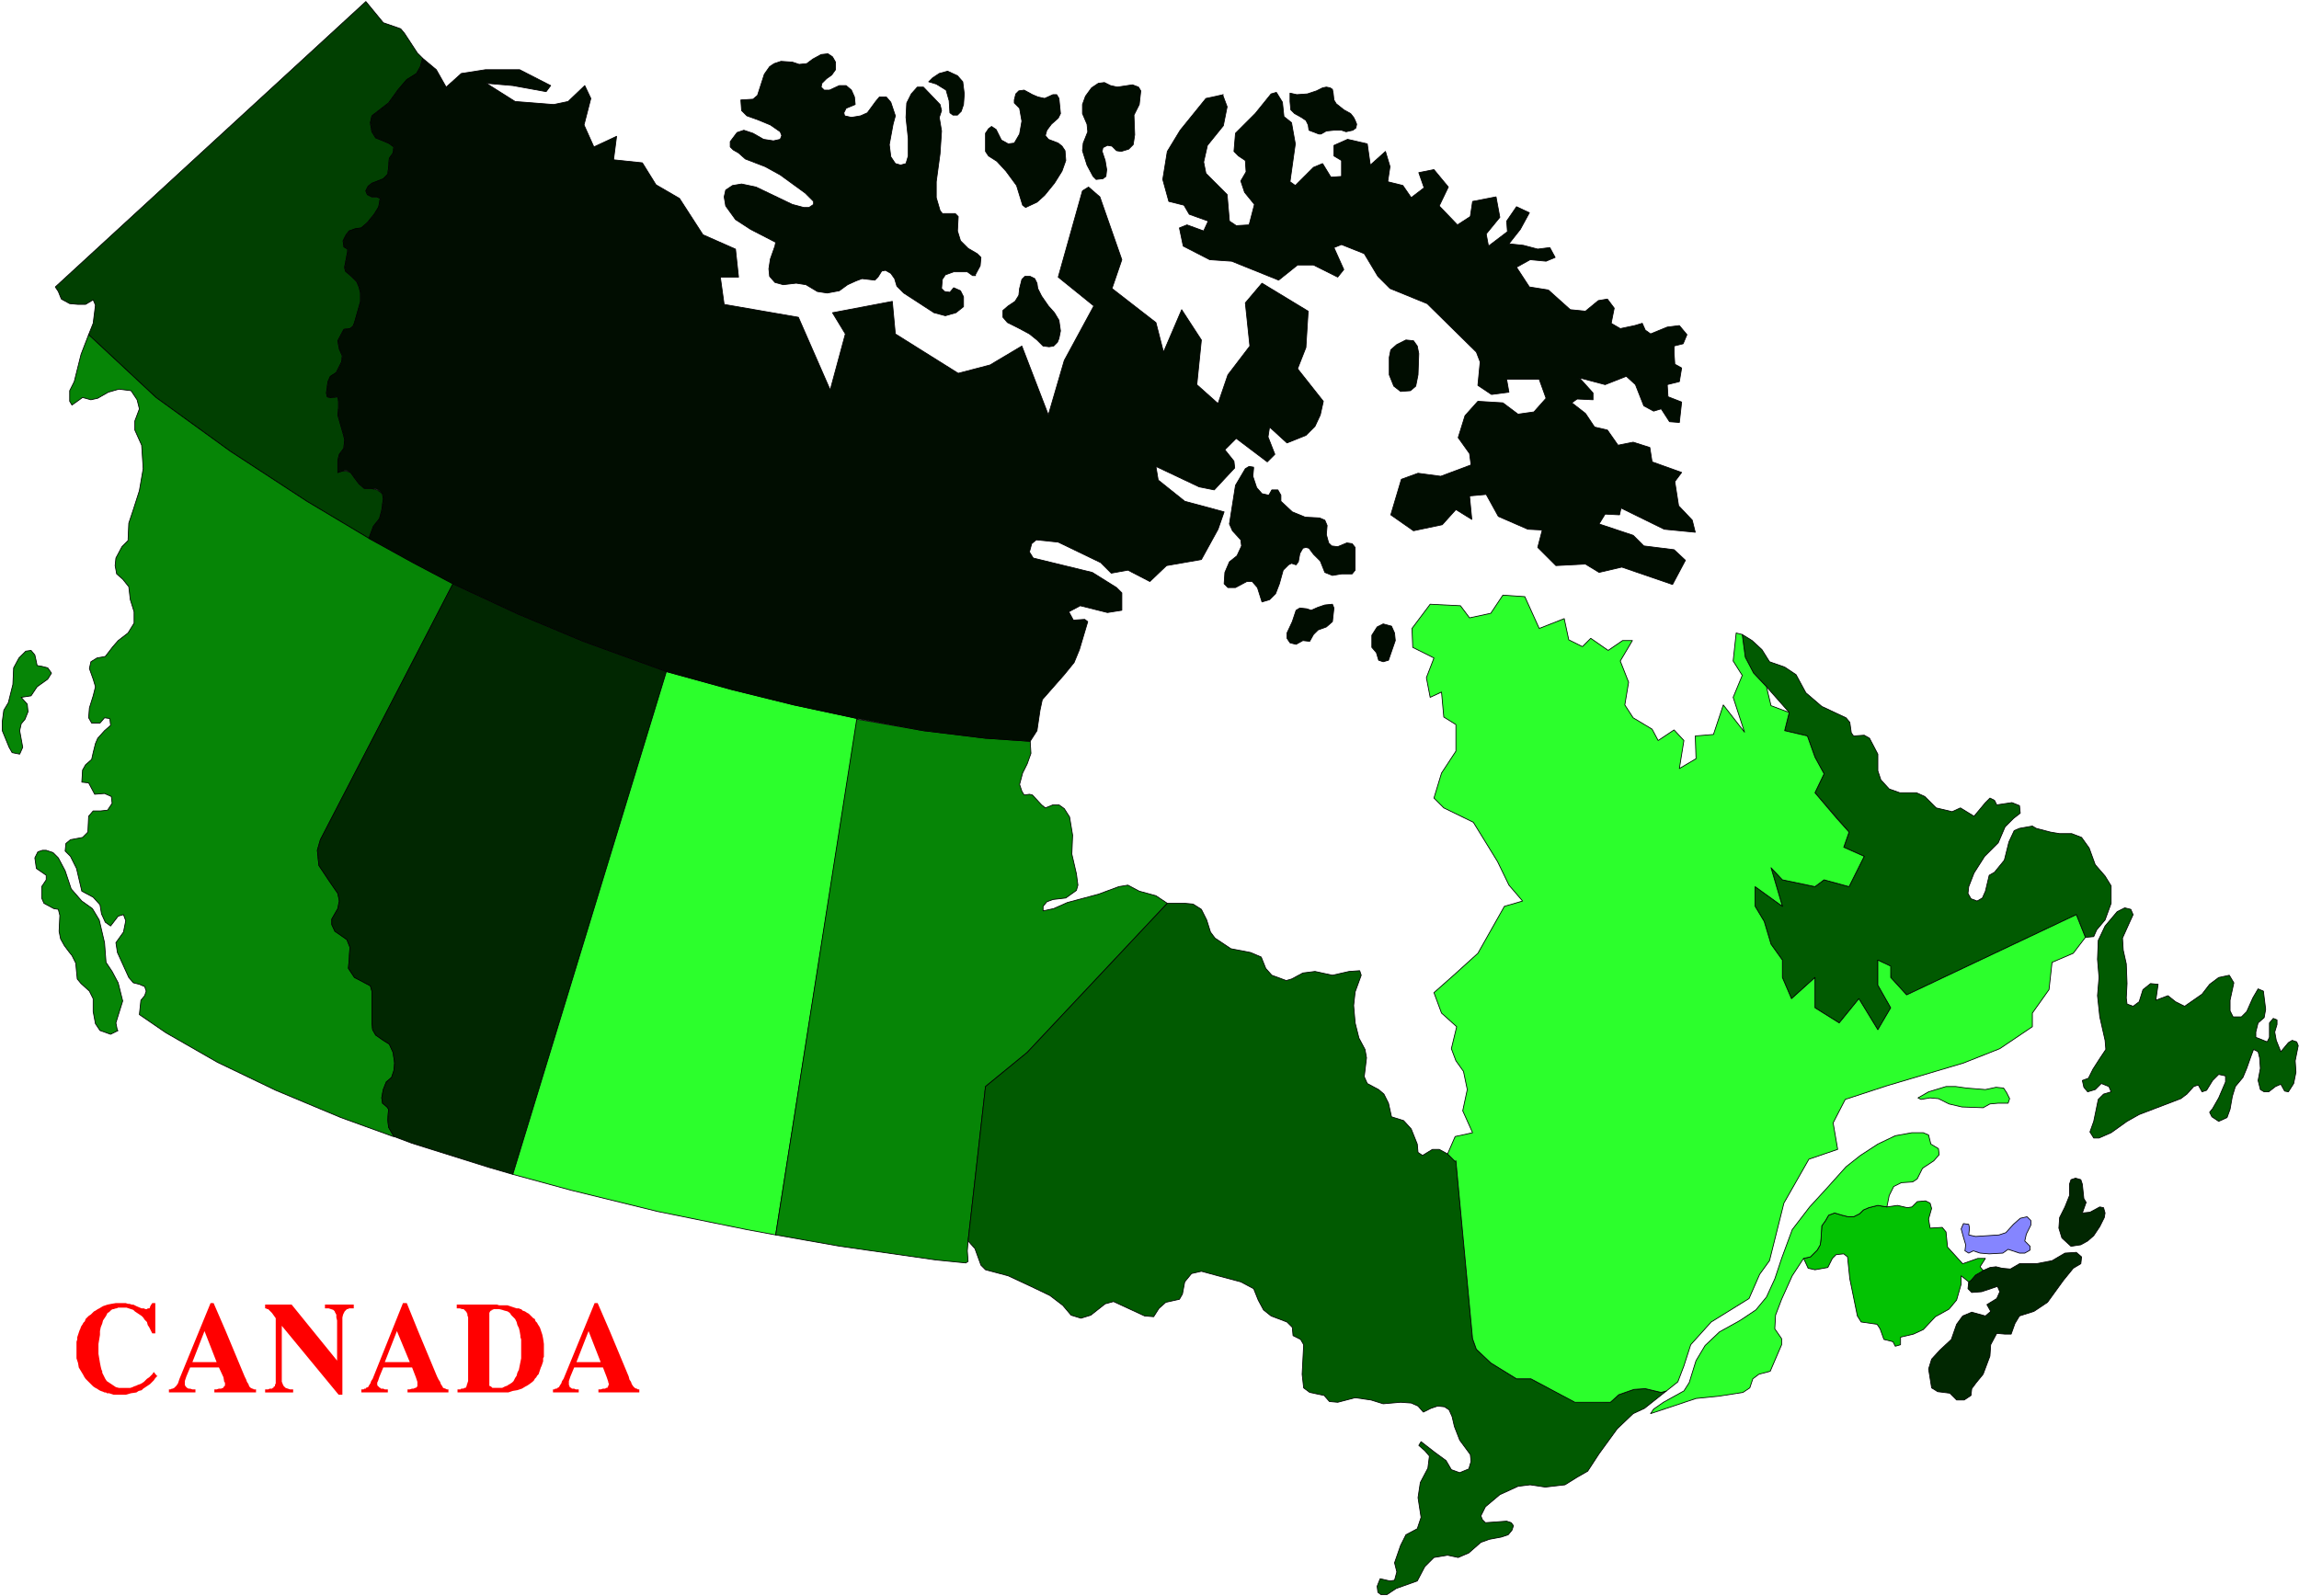 <svg xmlns="http://www.w3.org/2000/svg" fill-rule="evenodd" height="340.594" preserveAspectRatio="none" stroke-linecap="round" viewBox="0 0 3035 2108" width="490.455"><style>.pen0{stroke:#000;stroke-width:1;stroke-linejoin:round}.pen1{stroke:none}.brush4{fill:#068506}.brush5{fill:#012701}.brush6{fill:#2cff2c}.brush7{fill:#015a01}.brush9{fill:#010d01}</style><path class="pen1" d="m207 1817-4-5-2 3-2 2-2 2-3 2-2 2-1 1-1 1-3 2-2 1-3 1-2 1-3 1-2 1-3 1h-15l-4-1-3-2-3-2-3-2-3-2-2-3-1-2-1-2-1-2-1-2v-2l-1-2-1-4-1-5-1-6-1-6v-13l1-6 1-6v-5l1-5 2-5 1-4 2-3 2-3 2-4 2-1 1-1 1-1 1-1 2-1h1l3-1h1l2-1h11l3 1 3 1 3 1 2 2 3 2 3 2 3 2 2 2 2 3 3 3 1 4 2 3 2 4 2 4h4v-40h-4l-2 3-1 2v1l-1 1h-2l-1 1h-2l-2-1h-3l-7-3-4-2h-2l-3-1h-2l-3-1h-13l-6 1-5 1-6 2-5 3-2 1-3 2-2 1-2 2-2 2-3 2-2 2-2 2-1 3-2 2-1 2-2 3-1 3-1 2-1 3-1 3-1 3v3l-1 3v22l2 6 1 6 3 5 3 5 1 2 2 3 2 2 2 2 2 2 2 2 2 2 3 2 2 1 3 2 2 1 3 1 2 1h2l1 1h3l3 1 3 1h16l7-2 7-1 3-2 4-1 2-2 3-2 3-2 3-2 3-3 2-2 2-3 3-3h-1zm16 18v4h35v-4h-4l-3-1h-2l-2-1-1-1-1-1-1-2v-5l1-3 1-3 5-12h38l6 13 1 6 1 1v4l-1 1-1 1v1h-1l-2 1h-3l-3 1h-3v4h55v-4h-3l-1-1h-1l-2-1-2-2-1-3-2-3-1-3-2-4-25-60h-28l16 41h-32l16-41h28l-16-37h-4l-41 100-1 3-1 3-2 3-2 2-1 1-2 1h-1l-2 1h-2zm149-16v-68l75 91h5v-102l1-4 1-2 1-2 1-1 1-1 1-1h1l2-1h6v-5h-38v5h5l3 1 3 1 2 2v1l1 1v1l1 1v4l1 4v53l-60-74h-35v5h1l2 1h1l1 1 1 1 1 1 2 2 5 7v86l-1 2v2h-1l-1 1v1h-1l-1 1h-3l-2 1h-4v4h37v-4h-4l-3-1-3-1-1-1-1-1-1-1v-1l-1-1v-1l-1-2v-6zm105 16v4h35v-4h-4l-2-1h-3l-1-1-2-1v-1h-1l-1-2v-3l1-2 1-3 1-3 5-12h38l5 13 2 6v6l-1 1-1 1h-1l-2 1h-2l-3 1h-3v4h54v-4h-2l-2-1-3-1-1-2-2-3-1-3-2-3-2-4-25-60h-28l17 41h-33l16-41h28l-15-37h-5l-40 100-2 3-1 3-2 3-1 2-3 1v1h-2l-1 1h-3zm127 4h67l6-2 6-1 6-2 5-3 2-1 3-2 4-3 2-2 1-2 2-2 1-2 2-2 1-3 1-3 1-3 1-2 1-3 1-3v-4l1-2v-17l-1-7-1-5-2-6-1-3-1-2-2-3-1-2-2-2-1-3-2-1-2-2-4-4-2-1-3-2-3-1-2-2h-32 3l4 1 3 1 4 1 3 2 2 3 2 2 3 3 2 4 1 4 1 2 1 2 1 4 1 6v2l1 3v25l-1 5-1 5-1 5-2 4-1 4-2 3-2 4-2 2-3 2-2 1-1 1-3 1-4 2h-13l-1-1-1-1h-1l-1-1v-96l1-2 1-1h1v-1h1l2-1h35l-2-1h-3l-3-1-3-1-3-1-3-1h-11l-3-1h-53v5h4l3 1h2l1 1 1 1 1 1 1 1v1l1 1v2l1 3v84l-1 3-1 3v1l-1 1v1h-2l-1 1h-3l-1 1h-4v4zm126-4v4h34v-4h-4l-2-1h-3l-1-1-2-1v-1l-1-2v-5l1-3 1-3 5-12h38l5 13 2 6v1l1 2-1 2v1l-1 1v1h-2l-1 1h-3l-3 1h-3v4h54v-4h-2l-1-1h-1l-2-1-2-2-2-3-1-3-2-3-1-4-25-60h-28l16 41h-32l16-41h28l-16-37h-4l-41 100-2 3-1 3-2 3-1 2-2 1-1 1h-2l-1 1h-2z" style="fill:red"/><path class="pen1" style="fill:#8585ff" d="m2594 1652 1-8-3-10-3-11 3-7 7 1 1 5-1 9 9 2 31-2 9-3 10-11 9-8 9-2 5 5v6l-6 12-2 9 7 7v5l-7 4h-7l-15-5-7 5-18 1-12-1-9-3-6 3-5-3z"/><path class="pen0" fill="none" d="m2594 1652 1-8-3-10-3-11 3-7 7 1 1 5-1 9 9 2 31-2 9-3 10-11 9-8 9-2 5 5v6l-6 12-2 9 7 7v5l-7 4h-7l-15-5-7 5-18 1-12-1-9-3-6 3-5-3h0"/><path class="pen1" style="fill:#014001" d="m117 442 6-15 3-24-3-7-10 6h-10l-11-1-11-6-4-10-4-6L483 2l23 28 23 8 5 6 17 26 7 7-3 11-5 9-13 9-11 12-13 18-22 17-2 10 2 11 5 8 17 7 7 5-1 8-5 7-1 13-1 8-6 7-15 5-5 4-3 6 2 5 6 3h7l4 2-2 12-6 9-9 11-8 7-8 2-8 2-4 5-4 8 1 8 5 3v3l-4 21 1 5 8 7 7 7 3 7 2 8v11l-8 29-2 4-4 3-8 1-8 15 2 11 4 9-1 8-7 14-8 6-3 6-2 15 1 5 4 1 10-1 1 6v9l-1 9 8 28 1 5-1 11-6 8-2 8v16l6-2h5l6 2 5 7 6 8 7 6h9l8 2 7 5 1 7-2 15-3 11-8 10-6 16-82-49-101-66-98-71-89-83z"/><path class="pen0" fill="none" d="m117 442 6-15 3-24-3-7-10 6h-10l-11-1-11-6-4-10-4-6L483 2l23 28 23 8 5 6 17 26 7 7-3 11-5 9-13 9-11 12-13 18-22 17-2 10 2 11 5 8 17 7 7 5-1 8-5 7-1 13-1 8-6 7-15 5-5 4-3 6 2 5 6 3h7l4 2-2 12-6 9-9 11-8 7-8 2-8 2-4 5-4 8 1 8 5 3v3l-4 21 1 5 8 7 7 7 3 7 2 8v11l-8 29-2 4-4 3-8 1-8 15 2 11 4 9-1 8-7 14-8 6-3 6-2 15 1 5 4 1 10-1 1 6v9l-1 9 8 28 1 5-1 11-6 8-2 8v16l6-2h5l6 2 5 7 6 8 7 6h9l8 2 7 5 1 7-2 15-3 11-8 10-6 16-82-49-101-66-98-71-89-83h0"/><path class="pen1 brush4" d="m28 921 8 9 1 10-4 10-5 6-2 9 4 22-4 9-10-2-4-7-9-22v-12l2-15 6-10 6-24 1-22 7-13 9-9 7-1 5 6 2 9 1 5 6 1 8 2 5 7-5 8-7 5-7 5-8 12-13 2z"/><path class="pen0" fill="none" d="m28 921 8 9 1 10-4 10-5 6-2 9 4 22-4 9-10-2-4-7-9-22v-12l2-15 6-10 6-24 1-22 7-13 9-9 7-1 5 6 2 9 1 5 6 1 8 2 5 7-5 8-7 5-7 5-8 12-13 2h0"/><path class="pen1 brush4" d="m155 1361-2-10 4-13 5-16-6-24-8-15-8-12-2-26-7-30-9-15-14-10-14-16-8-24-9-17-7-7-9-3h-5l-6 2-4 8 2 14 13 9v6l-6 9v15l3 7 13 7 6 1 2 8-1 21 2 10 5 9 6 8 4 5 5 10 1 11 1 10 5 6 11 10 5 10v17l3 16 6 9 14 5 10-5h-1z"/><path class="pen0" fill="none" d="m155 1361-2-10 4-13 5-16-6-24-8-15-8-12-2-26-7-30-9-15-14-10-14-16-8-24-9-17-7-7-9-3h-5l-6 2-4 8 2 14 13 9v6l-6 9v15l3 7 13 7 6 1 2 8-1 21 2 10 5 9 6 8 4 5 5 10 1 11 1 10 5 6 11 10 5 10v17l3 16 6 9 14 5 10-5h0"/><path class="pen1 brush4" d="m519 1501-69-25-86-36-77-37-68-39-35-24 2-19 5-6 2-6-2-6-7-3-8-2-6-7-15-33-2-13 10-14 3-15-3-8-7 2-10 13-7-5-5-11-2-12-9-10-15-8-7-30-8-16-7-7 1-10 6-5 16-3 7-7 1-21 6-7h10l9-1 6-9-1-9-9-4-13 1-8-15-9-1 1-16 4-7 8-7 2-9 3-12 3-7 9-10 8-7-1-9-7-1-6 7h-11l-4-7 1-13 5-16 3-12-3-10-5-14 2-9 8-5 11-2 10-13 7-8 13-10 8-13v-15l-5-16-2-17-8-10-8-7-2-11 1-10 8-15 8-8 1-23 6-18 8-25 5-29-2-31-9-20v-12l6-16-3-12-8-12-16-2-14 4-14 8-9 2-11-3-14 10-3-5v-14l6-12 4-16 5-20 10-26 89 83 98 71 101 66 82 49 58 32 53 28-175 338-4 14 2 20 14 21 11 16 2 9-2 11-8 14v7l4 8 16 12 4 10-1 16-1 12 8 12 15 7 6 4 2 7v42l1 9 4 7 10 7 8 5 5 11 2 14-1 10-3 9-7 6-4 10-2 11 1 7 6 5 2 3-1 14 1 9 7 13h-1z"/><path class="pen0" fill="none" d="m519 1501-69-25-86-36-77-37-68-39-35-24 2-19 5-6 2-6-2-6-7-3-8-2-6-7-15-33-2-13 10-14 3-15-3-8-7 2-10 13-7-5-5-11-2-12-9-10-15-8-7-30-8-16-7-7 1-10 6-5 16-3 7-7 1-21 6-7h10l9-1 6-9-1-9-9-4-13 1-8-15-9-1 1-16 4-7 8-7 2-9 3-12 3-7 9-10 8-7-1-9-7-1-6 7h-11l-4-7 1-13 5-16 3-12-3-10-5-14 2-9 8-5 11-2 10-13 7-8 13-10 8-13v-15l-5-16-2-17-8-10-8-7-2-11 1-10 8-15 8-8 1-23 6-18 8-25 5-29-2-31-9-20v-12l6-16-3-12-8-12-16-2-14 4-14 8-9 2-11-3-14 10-3-5v-14l6-12 4-16 5-20 10-26 89 83 98 71 101 66 82 49 58 32 53 28-175 338-4 14 2 20 14 21 11 16 2 9-2 11-8 14v7l4 8 16 12 4 10-1 16-1 12 8 12 15 7 6 4 2 7v42l1 9 4 7 10 7 8 5 5 11 2 14-1 10-3 9-7 6-4 10-2 11 1 7 6 5 2 3-1 14 1 9 7 13h0"/><path class="pen1 brush5" d="m598 771-175 338-4 14 2 20 14 21 11 16 2 10-2 10-8 14v7l4 9 16 11 4 10-1 16-1 12 8 12 15 8 6 3 2 7v42l1 9 4 7 10 7 8 5 5 11 2 14-1 10-3 9-7 6-4 10-2 11 1 7 6 5 2 3-1 14 1 10 7 12 24 9 102 32 31 9 203-664-110-40-86-36-86-40z"/><path class="pen0" fill="none" d="m598 771-175 338-4 14 2 20 14 21 11 16 2 10-2 10-8 14v7l4 9 16 11 4 10-1 16-1 12 8 12 15 8 6 3 2 7v42l1 9 4 7 10 7 8 5 5 11 2 14-1 10-3 9-7 6-4 10-2 11 1 7 6 5 2 3-1 14 1 10 7 12 24 9 102 32 31 9 203-664-110-40-86-36-86-40h0"/><path class="pen1 brush6" d="m880 886-203 665 77 21 114 28 118 24 38 7 108-682-84-18-81-20-87-24v-1z"/><path class="pen0" fill="none" d="m880 886-203 665 77 21 114 28 118 24 38 7 108-682-84-18-81-20-87-24h0"/><path class="pen1 brush4" d="m1131 950-107 681 85 15 126 18 40 4 3-2-1-14 1-13 23-204 55-45 185-197-15-10-22-6-15-8-12 2-27 10-41 11-18 8-14 3v-6l5-6 8-3 17-2 14-10 2-7-2-15-6-26 1-25-4-24-7-11-7-5h-8l-10 4-5-4-12-13-4-1-7 1-3-5-3-9 4-15 6-12 5-14-1-16-59-4-82-10-87-15h-1z"/><path class="pen0" fill="none" d="m1131 950-107 681 85 15 126 18 40 4 3-2-1-14 1-13 23-204 55-45 185-197-15-10-22-6-15-8-12 2-27 10-41 11-18 8-14 3v-6l5-6 8-3 17-2 14-10 2-7-2-15-6-26 1-25-4-24-7-11-7-5h-8l-10 4-5-4-12-13-4-1-7 1-3-5-3-9 4-15 6-12 5-14-1-16-59-4-82-10-87-15h0"/><path class="pen1 brush7" d="m1911 1524-11-6h-9l-13 8-6-4-1-11-8-20-10-11-16-5-4-18-6-12-7-6-15-8-4-9 3-25-2-11-8-15-5-20-2-23 2-18 8-22-2-6-14 1-22 5-23-5-16 2-15 8-7 2-19-7-8-9-6-15-14-6-26-5-21-14-6-8-5-16-7-14-11-7-11-1h-23l-185 197-55 45-23 204 9 10 8 22 6 6 30 8 30 14 25 12 17 13 11 13 13 4 13-4 19-15 11-3 41 19 12 1 7-11 9-8 18-4 4-7 3-16 9-11 13-3 22 6 30 8 17 9 6 15 7 13 10 8 21 8 7 7 1 11 10 5 4 7-2 39 2 18 8 6 19 4 7 8 11 1 23-6 21 3 16 5 23-2 14 1 9 4 7 8 10-5 9-3 9 1 6 4 4 9 3 13 7 18 14 19 1 9-3 10-12 5-11-4-7-12-15-11-18-14-3 5 8 7 6 7-2 16-10 19-3 20 4 26-5 15-15 8-7 14-8 23 3 12-3 11-6 1-13-3-4 10 1 8 4 3h8l12-8 28-10 10-19 12-12 18-3 14 3 14-6 16-14 11-4 16-3 9-3 5-6 2-6-3-4-6-2-28 2-4-4-2-5 6-12 19-16 24-11 16-2 20 3 26-3 16-10 14-8 15-23 24-33 21-20 15-7 29-23-7 2-21-5-15 1-20 7-11 10-14-1h-33l-58-30h-19l-34-21-19-18-5-14-22-235-11-9z"/><path class="pen0" fill="none" d="m1911 1524-11-6h-9l-13 8-6-4-1-11-8-20-10-11-16-5-4-18-6-12-7-6-15-8-4-9 3-25-2-11-8-15-5-20-2-23 2-18 8-22-2-6-14 1-22 5-23-5-16 2-15 8-7 2-19-7-8-9-6-15-14-6-26-5-21-14-6-8-5-16-7-14-11-7-11-1h-23l-185 197-55 45-23 204 9 10 8 22 6 6 30 8 30 14 25 12 17 13 11 13 13 4 13-4 19-15 11-3 41 19 12 1 7-11 9-8 18-4 4-7 3-16 9-11 13-3 22 6 30 8 17 9 6 15 7 13 10 8 21 8 7 7 1 11 10 5 4 7-2 39 2 18 8 6 19 4 7 8 11 1 23-6 21 3 16 5 23-2 14 1 9 4 7 8 10-5 9-3 9 1 6 4 4 9 3 13 7 18 14 19 1 9-3 10-12 5-11-4-7-12-15-11-18-14-3 5 8 7 6 7-2 16-10 19-3 20 4 26-5 15-15 8-7 14-8 23 3 12-3 11-6 1-13-3-4 10 1 8 4 3h8l12-8 28-10 10-19 12-12 18-3 14 3 14-6 16-14 11-4 16-3 9-3 5-6 2-6-3-4-6-2-28 2-4-4-2-5 6-12 19-16 24-11 16-2 20 3 26-3 16-10 14-8 15-23 24-33 21-20 15-7 29-23-7 2-21-5-15 1-20 7-11 10-14-1h-33l-58-30h-19l-34-21-19-18-5-14-22-235-11-9h0"/><path class="pen1 brush5" d="m2749 1602 5-14-3-5-2-19-2-6-7-2-6 2-2 6v15l-6 15-7 14-1 14 4 13 12 11 13-2 9-5 8-7 8-12 6-12 1-6-2-7-5-1-13 7-10 1z"/><path class="pen0" fill="none" d="m2749 1602 5-14-3-5-2-19-2-6-7-2-6 2-2 6v15l-6 15-7 14-1 14 4 13 12 11 13-2 9-5 8-7 8-12 6-12 1-6-2-7-5-1-13 7-10 1h0"/><path class="pen1 brush5" d="m2599 1693-1 9 5 5 13-1 15-5 6-2 3 7-4 9-13 8 5 9-7 6-18-5-12 5-8 11-7 20-15 14-11 12-4 13 4 25 8 5 16 2 9 9h10l9-6 1-9 6-8 9-11 9-24 1-15 8-15 11 1h8l5-14 6-10 19-6 18-12 21-29 13-16 10-6 1-9-7-6-15 1-17 10-21 4h-22l-12 7-11-1-8-2-8 1-9 4-3 2-7 4-6 7-3 2z"/><path class="pen0" fill="none" d="m2599 1693-1 9 5 5 13-1 15-5 6-2 3 7-4 9-13 8 5 9-7 6-18-5-12 5-8 11-7 20-15 14-11 12-4 13 4 25 8 5 16 2 9 9h10l9-6 1-9 6-8 9-11 9-24 1-15 8-15 11 1h8l5-14 6-10 19-6 18-12 21-29 13-16 10-6 1-9-7-6-15 1-17 10-21 4h-22l-12 7-11-1-8-2-8 1-9 4-3 2-7 4-6 7-3 2h0"/><path class="pen1 brush7" d="m2849 1300-3 21 16-6 10 8 12 6 23-16 10-13 12-9 14-3 6 10-5 23v14l4 8h11l7-7 8-18 7-12 7 3 3 24-2 11-8 7-3 12v7l15 6 3-6v-19l5-6 5 2v6l-3 10 2 11 6 15 10-12 5-3 6 2 2 5-4 20 1 15-3 15-7 11-5-1-5-9-7 3-9 7h-6l-5-3-3-12 3-16-1-14-2-8-6-3-3 8-6 17-5 12-10 12-4 13-3 17-4 11-11 5-9-6-3-6 4-5 8-14 9-21v-8l-9-2-8 8-8 13-6 2-5-9-6 2-9 10-8 6-55 21-16 9-21 15-16 7h-7l-5-8 5-14 6-29 7-7 10-3-3-7-10-4-8 8-10 3-5-6-2-9 8-3 6-12 9-14 8-12-1-12-7-31-3-28 2-24-2-24 1-25 9-19 16-19 10-5 8 2 3 7-5 11-9 20 1 16 4 18 1 26-1 19 1 8 8 3 8-6 5-16 10-8 10 1z"/><path class="pen0" fill="none" d="m2849 1300-3 21 16-6 10 8 12 6 23-16 10-13 12-9 14-3 6 10-5 23v14l4 8h11l7-7 8-18 7-12 7 3 3 24-2 11-8 7-3 12v7l15 6 3-6v-19l5-6 5 2v6l-3 10 2 11 6 15 10-12 5-3 6 2 2 5-4 20 1 15-3 15-7 11-5-1-5-9-7 3-9 7h-6l-5-3-3-12 3-16-1-14-2-8-6-3-3 8-6 17-5 12-10 12-4 13-3 17-4 11-11 5-9-6-3-6 4-5 8-14 9-21v-8l-9-2-8 8-8 13-6 2-5-9-6 2-9 10-8 6-55 21-16 9-21 15-16 7h-7l-5-8 5-14 6-29 7-7 10-3-3-7-10-4-8 8-10 3-5-6-2-9 8-3 6-12 9-14 8-12-1-12-7-31-3-28 2-24-2-24 1-25 9-19 16-19 10-5 8 2 3 7-5 11-9 20 1 16 4 18 1 26-1 19 1 8 8 3 8-6 5-16 10-8 10 1h0"/><path class="pen1 brush7" d="m2753 1238 11-1 4-9 11-13 8-22v-23l-8-13-13-15-8-22-10-14-13-5h-16l-12-2-19-5-5-3-17 3-7 3-7 15-6 24-13 16-7 4-5 21-4 9-7 4-8-3-4-7 1-9 7-18 14-22 18-18 9-21 11-11 9-7-1-10-10-4-20 3-3-6-6-3-6 6-15 18-18-11-11 5-21-5-15-15-11-5h-22l-14-5-11-12-4-12v-22l-11-21-7-4-14 1-3-4-2-14-5-6-32-15-21-18-13-24-15-10-20-7-10-16-13-12-13-8 4 30 11 21 17 18 30 34-6 24 30 7 10 28 12 22-12 25 45 52-7 20 27 12-20 40-33-9-12 9-43-9-15-16 15 51-36-26v26l12 20 9 30 15 21v23l12 28 31-28v40l32 20 26-32 25 41 17-29-17-30v-33l16 8 1 15 21 23 224-106 12 30z"/><path class="pen0" fill="none" d="m2753 1238 11-1 4-9 11-13 8-22v-23l-8-13-13-15-8-22-10-14-13-5h-16l-12-2-19-5-5-3-17 3-7 3-7 15-6 24-13 16-7 4-5 21-4 9-7 4-8-3-4-7 1-9 7-18 14-22 18-18 9-21 11-11 9-7-1-10-10-4-20 3-3-6-6-3-6 6-15 18-18-11-11 5-21-5-15-15-11-5h-22l-14-5-11-12-4-12v-22l-11-21-7-4-14 1-3-4-2-14-5-6-32-15-21-18-13-24-15-10-20-7-10-16-13-12-13-8 4 30 11 21 17 18 30 34-6 24 30 7 10 28 12 22-12 25 45 52-7 20 27 12-20 40-33-9-12 9-43-9-15-16 15 51-36-26v26l12 20 9 30 15 21v23l12 28 31-28v40l32 20 26-32 25 41 17-29-17-30v-33l16 8 1 15 21 23 224-106 12 30h0"/><path class="pen1" style="fill:#03c203" d="m2381 1662 6 13 9 2 17-3 6-12 5-5 10-1 5 4 3 29 10 49 5 8 21 3 4 6 5 14 12 3 3 6 7-2v-10l17-4 13-6 16-17 18-10 10-12 6-21v-11l10 8 3-2 6-7 7-4 3-2-4-5 7-11h-10l-20 7-20-22-2-20-5-6-16 1-2-12 4-14-2-7-6-3-11 1-7 7-6 1-13-3-14 2-12-2-12 3-7 3-5 5-8 4h-7l-8-2-10-3-8 3-4 7-5 7-1 17-1 8-4 7-9 9-9 2z"/><path class="pen0" fill="none" d="m2381 1662 6 13 9 2 17-3 6-12 5-5 10-1 5 4 3 29 10 49 5 8 21 3 4 6 5 14 12 3 3 6 7-2v-10l17-4 13-6 16-17 18-10 10-12 6-21v-11l10 8 3-2 6-7 7-4 3-2-4-5 7-11h-10l-20 7-20-22-2-20-5-6-16 1-2-12 4-14-2-7-6-3-11 1-7 7-6 1-13-3-14 2-12-2-12 3-7 3-5 5-8 4h-7l-8-2-10-3-8 3-4 7-5 7-1 17-1 8-4 7-9 9-9 2h0"/><path class="pen1 brush6" d="m2381 1662 9-2 9-9 4-7 1-8 1-17 5-7 4-7 8-3 10 3 8 2h7l8-4 5-5 7-3 12-3 12 2 3-15 6-12 10-5 15-1 6-4 7-14 15-10 7-8-1-8-10-6-3-12-7-3h-15l-22 4-23 11-23 15-19 15-26 29-22 24-23 30-14 38-9 27-11 24-14 17-21 14-27 15-19 18-12 20-9 29-7 11-27 15-13 9-4 6 60-20 30-3 32-5 9-6 4-12 8-6 15-4 15-35v-8l-9-13 1-18 8-21 14-31 15-23z"/><path class="pen0" fill="none" d="m2381 1662 9-2 9-9 4-7 1-8 1-17 5-7 4-7 8-3 10 3 8 2h7l8-4 5-5 7-3 12-3 12 2 3-15 6-12 10-5 15-1 6-4 7-14 15-10 7-8-1-8-10-6-3-12-7-3h-15l-22 4-23 11-23 15-19 15-26 29-22 24-23 30-14 38-9 27-11 24-14 17-21 14-27 15-19 18-12 20-9 29-7 11-27 15-13 9-4 6 60-20 30-3 32-5 9-6 4-12 8-6 15-4 15-35v-8l-9-13 1-18 8-21 14-31 15-23h0"/><path class="pen1 brush6" d="m2532 1450 14-8 23-7h13l14 2 25 2 14-3 10 1 4 6 4 8-2 6h-13l-11 1-9 5-28-1-17-4-14-7-11-1-12 2-4-2z"/><path class="pen0" fill="none" d="m2532 1450 14-8 23-7h13l14 2 25 2 14-3 10 1 4 6 4 8-2 6h-13l-11 1-9 5-28-1-17-4-14-7-11-1-12 2-4-2h0"/><path class="pen1 brush6" d="m1888 798 40 2 12 16 28-6 16-24 29 2 19 42 33-13 6 28 18 9 11-11 23 16 19-13h13l-16 27 11 28-5 30 11 17 25 15 8 15 21-14 13 14-6 37 22-13-1-30 24-2 13-39 28 36-15-46 12-29-12-19 4-37 8 2 4 30 11 21 17 18 6 25 24 9-6 24 30 7 10 28 12 22-12 25 28 33 17 19-7 20 27 12-20 40-33-9-12 9-43-9-15-16 15 51-36-26v26l12 20 9 30 15 21v23l12 28 31-28v40l32 20 26-32 25 41 17-29-17-30v-33l17 8v15l21 23 224-106 12 30-16 21-28 12-4 36-22 31v18l-43 29-48 19-101 30-55 18-16 31 6 35-38 13-33 58-19 76-13 18-14 32-50 31-27 30-9 28-8 21-15 12-7 2-21-5-15 1-20 7-11 10h-47l-58-31h-19l-34-21-19-18-5-14-22-235-1 1-10-10 10-23 23-5-13-29 6-28-5-24-10-14-6-16 7-29-20-18-10-27 26-23 32-29 35-62 24-7-18-21-15-31-32-52-39-19-13-13 10-33 19-29v-35l-16-10-3-33-15 7-5-26 10-26-28-14-1-25 24-32z"/><path class="pen0" fill="none" d="m1888 798 40 2 12 16 28-6 16-24 29 2 19 42 33-13 6 28 18 9 11-11 23 16 19-13h13l-16 27 11 28-5 30 11 17 25 15 8 15 21-14 13 14-6 37 22-13-1-30 24-2 13-39 28 36-15-46 12-29-12-19 4-37 8 2 4 30 11 21 17 18 6 25 24 9-6 24 30 7 10 28 12 22-12 25 28 33 17 19-7 20 27 12-20 40-33-9-12 9-43-9-15-16 15 51-36-26v26l12 20 9 30 15 21v23l12 28 31-28v40l32 20 26-32 25 41 17-29-17-30v-33l17 8v15l21 23 224-106 12 30-16 21-28 12-4 36-22 31v18l-43 29-48 19-101 30-55 18-16 31 6 35-38 13-33 58-19 76-13 18-14 32-50 31-27 30-9 28-8 21-15 12-7 2-21-5-15 1-20 7-11 10h-47l-58-31h-19l-34-21-19-18-5-14-22-235-1 1-10-10 10-23 23-5-13-29 6-28-5-24-10-14-6-16 7-29-20-18-10-27 26-23 32-29 35-62 24-7-18-21-15-31-32-52-39-19-13-13 10-33 19-29v-35l-16-10-3-33-15 7-5-26 10-26-28-14-1-25 24-32h0"/><path class="pen1 brush9" d="M1703 123v11l1 11 5 5 9 5 6 4 3 6 1 7 13 5h3l7-4 10-1h10l6 2 9-2 4-3 1-5-2-5-2-4-4-5-9-5-10-8-3-5-1-9-1-5-3-2-5-1-5 1-8 4-12 4-14 1-9-2z"/><path class="pen0" fill="none" d="M1703 123v11l1 11 5 5 9 5 6 4 3 6 1 7 13 5h3l7-4 10-1h10l6 2 9-2 4-3 1-5-2-5-2-4-4-5-9-5-10-8-3-5-1-9-1-5-3-2-5-1-5 1-8 4-12 4-14 1-9-2h0"/><path class="pen1 brush9" d="m1287 364 7-13 1-11-5-5-12-7-10-10-4-13 1-19-4-4h-17l-3-4-5-17v-21l5-37 2-30-3-18 3-9-2-8-22-23h-8l-8 9-6 12-1 19 3 28v23l-3 10-7 2-7-2-6-9-2-16 5-27 3-11-6-18-6-7h-9l-5 6-11 15-9 4-12 2-9-2-1-4 3-6 12-5-1-10-4-9-7-6h-9l-13 6h-7l-4-4 1-5 6-6 7-5 5-7V82l-4-7-6-4-9 1-11 6-8 6-10 1-9-3-15-1-9 3-6 4-7 10-9 28-6 5-16 1 1 14 7 7 14 5 17 7 13 9 2 5-2 5-9 2-13-2-14-8-12-4-9 3-9 12v7l4 4 7 4 9 8 26 10 20 11 33 24 11 11v4l-6 4h-7l-15-4-25-12-23-11-19-4-12 2-9 6-2 9 2 12 13 18 20 13 33 17-1 5-6 17-2 13 1 10 7 8 11 3 17-2 13 2 15 9 13 2 16-3 11-8 11-5 8-3 17 2 4-4 5-8 5-1 7 4 5 7 3 10 9 9 40 26 15 4 14-4 10-8v-13l-4-8-9-4-5 6-7-1-4-4 1-12 4-6 11-4h18l7 5h4-1z"/><path class="pen0" fill="none" d="m1287 364 7-13 1-11-5-5-12-7-10-10-4-13 1-19-4-4h-17l-3-4-5-17v-21l5-37 2-30-3-18 3-9-2-8-22-23h-8l-8 9-6 12-1 19 3 28v23l-3 10-7 2-7-2-6-9-2-16 5-27 3-11-6-18-6-7h-9l-5 6-11 15-9 4-12 2-9-2-1-4 3-6 12-5-1-10-4-9-7-6h-9l-13 6h-7l-4-4 1-5 6-6 7-5 5-7V82l-4-7-6-4-9 1-11 6-8 6-10 1-9-3-15-1-9 3-6 4-7 10-9 28-6 5-16 1 1 14 7 7 14 5 17 7 13 9 2 5-2 5-9 2-13-2-14-8-12-4-9 3-9 12v7l4 4 7 4 9 8 26 10 20 11 33 24 11 11v4l-6 4h-7l-15-4-25-12-23-11-19-4-12 2-9 6-2 9 2 12 13 18 20 13 33 17-1 5-6 17-2 13 1 10 7 8 11 3 17-2 13 2 15 9 13 2 16-3 11-8 11-5 8-3 17 2 4-4 5-8 5-1 7 4 5 7 3 10 9 9 40 26 15 4 14-4 10-8v-13l-4-8-9-4-5 6-7-1-4-4 1-12 4-6 11-4h18l7 5h4"/><path class="pen1 brush9" d="m1226 108 5-5 9-6 11-3 13 6 7 8 2 16-1 14-3 9-5 5h-6l-4-3-1-16-4-14-13-8-10-3z"/><path class="pen0" fill="none" d="m1226 108 5-5 9-6 11-3 13 6 7 8 2 16-1 14-3 9-5 5h-6l-4-3-1-16-4-14-13-8-10-3h0"/><path class="pen1 brush9" d="m1354 274-4-3-8-26-14-19-12-13-11-7-4-6v-24l4-6 4-3 6 4 7 14 9 5 8-1 7-12 3-17-3-17-7-7v-4l2-8 4-4 7-1 11 6 7 3 9 2 11-5h5l3 5 2 20-3 6-9 8-6 8-2 7 4 5 13 5 5 4 4 6 1 13-5 14-10 16-13 16-10 9-15 7z"/><path class="pen0" fill="none" d="m1354 274-4-3-8-26-14-19-12-13-11-7-4-6v-24l4-6 4-3 6 4 7 14 9 5 8-1 7-12 3-17-3-17-7-7v-4l2-8 4-4 7-1 11 6 7 3 9 2 11-5h5l3 5 2 20-3 6-9 8-6 8-2 7 4 5 13 5 5 4 4 6 1 13-5 14-10 16-13 16-10 9-15 7h0"/><path class="pen1 brush9" d="m1330 426-6-7v-9l7-6 9-6 5-8 1-9 3-12 4-4h7l6 3 3 6 1 7 5 10 9 13 8 9 6 10 2 14-2 10-2 5-5 5-6 1-8-1-8-8-10-8-13-7-16-8z"/><path class="pen0" fill="none" d="m1330 426-6-7v-9l7-6 9-6 5-8 1-9 3-12 4-4h7l6 3 3 6 1 7 5 10 9 13 8 9 6 10 2 14-2 10-2 5-5 5-6 1-8-1-8-8-10-8-13-7-16-8h0"/><path class="pen1 brush9" d="m1443 233-8-15-6-19 1-10 6-15-1-10-6-14v-12l4-11 8-11 9-6 8-1 8 4 9 2 20-3 8 3 3 5-2 18-7 14 1 26-2 13-6 6-10 3-6-1-6-6-6-1-6 3-1 5 4 12 2 12-1 9-4 3-9 1-4-4z"/><path class="pen0" fill="none" d="m1443 233-8-15-6-19 1-10 6-15-1-10-6-14v-12l4-11 8-11 9-6 8-1 8 4 9 2 20-3 8 3 3 5-2 18-7 14 1 26-2 13-6 6-10 3-6-1-6-6-6-1-6 3-1 5 4 12 2 12-1 9-4 3-9 1-4-4h0"/><path class="pen1 brush9" d="m1871 457-5-7-10-1-12 6-8 7-2 10v23l6 15 9 7 13-1 7-6 3-15 1-28-2-10z"/><path class="pen0" fill="none" d="m1871 457-5-7-10-1-12 6-8 7-2 10v23l6 15 9 7 13-1 7-6 3-15 1-28-2-10h0"/><path class="pen1 brush9" d="m1655 617-6-1-5 3-13 22-8 51 4 9 11 12 1 8-6 13-10 8-6 14-1 15 5 5h10l15-8h7l7 8 6 19 10-3 8-8 5-13 5-18 7-7 4-2 6 2 3-4 2-11 4-7 4-1 4 1 6 8 9 9 6 15 10 4 12-2h14l4-5v-30l-4-5-7-1-12 5-8-1-4-4-3-11 1-12-3-7-7-3-19-1-17-7-15-14v-8l-4-7h-8l-4 7-9-2-7-8-5-15 1-11v-1z"/><path class="pen0" fill="none" d="m1655 617-6-1-5 3-13 22-8 51 4 9 11 12 1 8-6 13-10 8-6 14-1 15 5 5h10l15-8h7l7 8 6 19 10-3 8-8 5-13 5-18 7-7 4-2 6 2 3-4 2-11 4-7 4-1 4 1 6 8 9 9 6 15 10 4 12-2h14l4-5v-30l-4-5-7-1-12 5-8-1-4-4-3-11 1-12-3-7-7-3-19-1-17-7-15-14v-8l-4-7h-8l-4 7-9-2-7-8-5-15 1-11h0"/><path class="pen1 brush9" d="m1759 798-10 1-9 3-9 4-6-2-9-1-5 3-5 15-7 15v7l4 6 8 2 9-5 9 1 5-9 6-6 11-4 8-7 2-18-2-5z"/><path class="pen0" fill="none" d="m1759 798-10 1-9 3-9 4-6-2-9-1-5 3-5 15-7 15v7l4 6 8 2 9-5 9 1 5-9 6-6 11-4 8-7 2-18-2-5h0"/><path class="pen1 brush9" d="m1826 874 7-2 9-26-1-10-4-9-11-3-8 4-7 11v16l6 7 3 10 6 2z"/><path class="pen0" fill="none" d="m1826 874 7-2 9-26-1-10-4-9-11-3-8 4-7 11v16l6 7 3 10 6 2h0"/><path class="pen1 brush9" d="m558 77-3 11-5 9-13 8-11 13-13 18-22 17-2 9 2 12 5 8 17 7 7 5-1 8-5 7-1 12-1 9-6 6-15 6-5 4-3 6 2 5 6 3h7l4 2-2 11-6 10-9 11-8 7-8 1-8 3-4 5-4 8 1 8 5 3v3l-4 21 1 5 8 7 7 7 3 7 2 8v11l-8 28-2 5-4 3-8 1-8 15 2 11 4 9-1 8-7 14-8 5-3 7-2 15 1 5 4 1 10-1 1 6v9l-1 9 8 28 1 5-1 11-6 8-2 8v16l6-2 5-1 6 3 5 7 6 8 7 6h9l8 1 7 6 1 7-2 15-3 11-8 10-6 16 58 32 53 28 86 40 86 36 110 40 87 24 81 20 84 18 87 16 82 10 59 4 9-14 4-27 3-14 29-33 13-16 7-17 11-37-4-3-15 1-6-11 15-8 36 9 19-3v-23l-7-7-32-20-78-19-5-8 3-11 6-5 29 3 56 27 14 14 22-4 29 15 22-21 46-8 22-40 8-23-52-14-35-28-3-18 57 27 20 4 13-14 14-15-1-9-12-15 15-15 41 31 10-10-9-23 2-13 23 21 25-10 12-12 7-15 4-18-34-43 11-28 3-48-61-37-22 26 6 57-29 38-13 38-28-25 6-59-26-40-24 56-10-39-58-45 13-38-29-83-15-13-8 5-32 114 47 38-39 72-21 72-35-91-42 25-42 11-83-52-4-43-79 15 17 28-20 74-42-96-98-17-5-36h24l-4-37-43-19-31-48-31-18-18-29-38-4 4-31-30 14-13-29 9-35-8-17-22 21-19 4-51-4-38-24 35 3 44 8 6-8-41-21h-45l-32 5-20 18-13-23-18-15z"/><path class="pen0" fill="none" d="m558 77-3 11-5 9-13 8-11 13-13 18-22 17-2 9 2 12 5 8 17 7 7 5-1 8-5 7-1 12-1 9-6 6-15 6-5 4-3 6 2 5 6 3h7l4 2-2 11-6 10-9 11-8 7-8 1-8 3-4 5-4 8 1 8 5 3v3l-4 21 1 5 8 7 7 7 3 7 2 8v11l-8 28-2 5-4 3-8 1-8 15 2 11 4 9-1 8-7 14-8 5-3 7-2 15 1 5 4 1 10-1 1 6v9l-1 9 8 28 1 5-1 11-6 8-2 8v16l6-2 5-1 6 3 5 7 6 8 7 6h9l8 1 7 6 1 7-2 15-3 11-8 10-6 16 58 32 53 28 86 40 86 36 110 40 87 24 81 20 84 18 87 16 82 10 59 4 9-14 4-27 3-14 29-33 13-16 7-17 11-37-4-3-15 1-6-11 15-8 36 9 19-3v-23l-7-7-32-20-78-19-5-8 3-11 6-5 29 3 56 27 14 14 22-4 29 15 22-21 46-8 22-40 8-23-52-14-35-28-3-18 57 27 20 4 13-14 14-15-1-9-12-15 15-15 41 31 10-10-9-23 2-13 23 21 25-10 12-12 7-15 4-18-34-43 11-28 3-48-61-37-22 26 6 57-29 38-13 38-28-25 6-59-26-40-24 56-10-39-58-45 13-38-29-83-15-13-8 5-32 114 47 38-39 72-21 72-35-91-42 25-42 11-83-52-4-43-79 15 17 28-20 74-42-96-98-17-5-36h24l-4-37-43-19-31-48-31-18-18-29-38-4 4-31-30 14-13-29 9-35-8-17-22 21-19 4-51-4-38-24 35 3 44 8 6-8-41-21h-45l-32 5-20 18-13-23-18-15h0"/><path class="pen1 brush9" d="m1614 125 6 16-5 25-21 26-5 22 3 15 28 28 3 35 9 6 17-1 7-27-13-16-5-15 7-12-1-15-9-6-6-6 2-24 26-26 21-26 7-2 8 13 2 19 10 8 5 28-7 50 7 5 24-24 12-5 11 18 14-1v-21l-10-6v-14l18-8 26 6 4 28 20-18 6 20-3 20 20 5 11 16 17-13-7-20 20-4 19 23-12 25 24 25 17-11 3-20 31-6 5 27-18 22 3 16 25-19-1-14 13-19 17 8-12 22-15 19 19 2 19 5 16-2 7 13-12 5-21-2-18 10 17 26 25 4 29 26 20 2 17-14 12-2 9 12-4 20 12 7 19-4 10-3 4 9 7 5 22-9 16-2 10 12-5 12-12 3v9l1 15 9 5-3 18-16 4 1 16 18 7-3 27-13-1-11-17-10 3-13-7-11-28-12-11-28 11-34-9 18 20v9l-21-1-7 5 18 14 12 18 17 4 14 20 20-4 22 7 3 19 39 14-9 12 5 32 18 19 4 16-41-4-57-28-2 9-19-1-8 13 45 15 14 14 40 5 15 14-17 32-67-23-30 7-18-11-39 2-24-24 6-23-19-1-39-17-16-29-22 2 3 31-21-13-18 20-38 8-30-21 14-47 22-8 30 4 40-15-2-15-15-21 9-29 17-19 33 2 20 15 21-3 16-18-9-25h-43l3 17-23 3-18-12 3-31-5-13-65-64-49-20-16-16-18-30-30-12-10 4 13 29-8 10-32-16h-21l-25 20-62-25-29-2-35-18-5-24 10-4 22 8 6-13-25-9-7-12-20-5-8-29 6-37 17-28 34-42 23-5h-1z"/><path class="pen0" fill="none" d="m1614 125 6 16-5 25-21 26-5 22 3 15 28 28 3 35 9 6 17-1 7-27-13-16-5-15 7-12-1-15-9-6-6-6 2-24 26-26 21-26 7-2 8 13 2 19 10 8 5 28-7 50 7 5 24-24 12-5 11 18 14-1v-21l-10-6v-14l18-8 26 6 4 28 20-18 6 20-3 20 20 5 11 16 17-13-7-20 20-4 19 23-12 25 24 25 17-11 3-20 31-6 5 27-18 22 3 16 25-19-1-14 13-19 17 8-12 22-15 19 19 2 19 5 16-2 7 13-12 5-21-2-18 10 17 26 25 4 29 26 20 2 17-14 12-2 9 12-4 20 12 7 19-4 10-3 4 9 7 5 22-9 16-2 10 12-5 12-12 3v9l1 15 9 5-3 18-16 4 1 16 18 7-3 27-13-1-11-17-10 3-13-7-11-28-12-11-28 11-34-9 18 20v9l-21-1-7 5 18 14 12 18 17 4 14 20 20-4 22 7 3 19 39 14-9 12 5 32 18 19 4 16-41-4-57-28-2 9-19-1-8 13 45 15 14 14 40 5 15 14-17 32-67-23-30 7-18-11-39 2-24-24 6-23-19-1-39-17-16-29-22 2 3 31-21-13-18 20-38 8-30-21 14-47 22-8 30 4 40-15-2-15-15-21 9-29 17-19 33 2 20 15 21-3 16-18-9-25h-43l3 17-23 3-18-12 3-31-5-13-65-64-49-20-16-16-18-30-30-12-10 4 13 29-8 10-32-16h-21l-25 20-62-25-29-2-35-18-5-24 10-4 22 8 6-13-25-9-7-12-20-5-8-29 6-37 17-28 34-42 23-5h0"/></svg>
